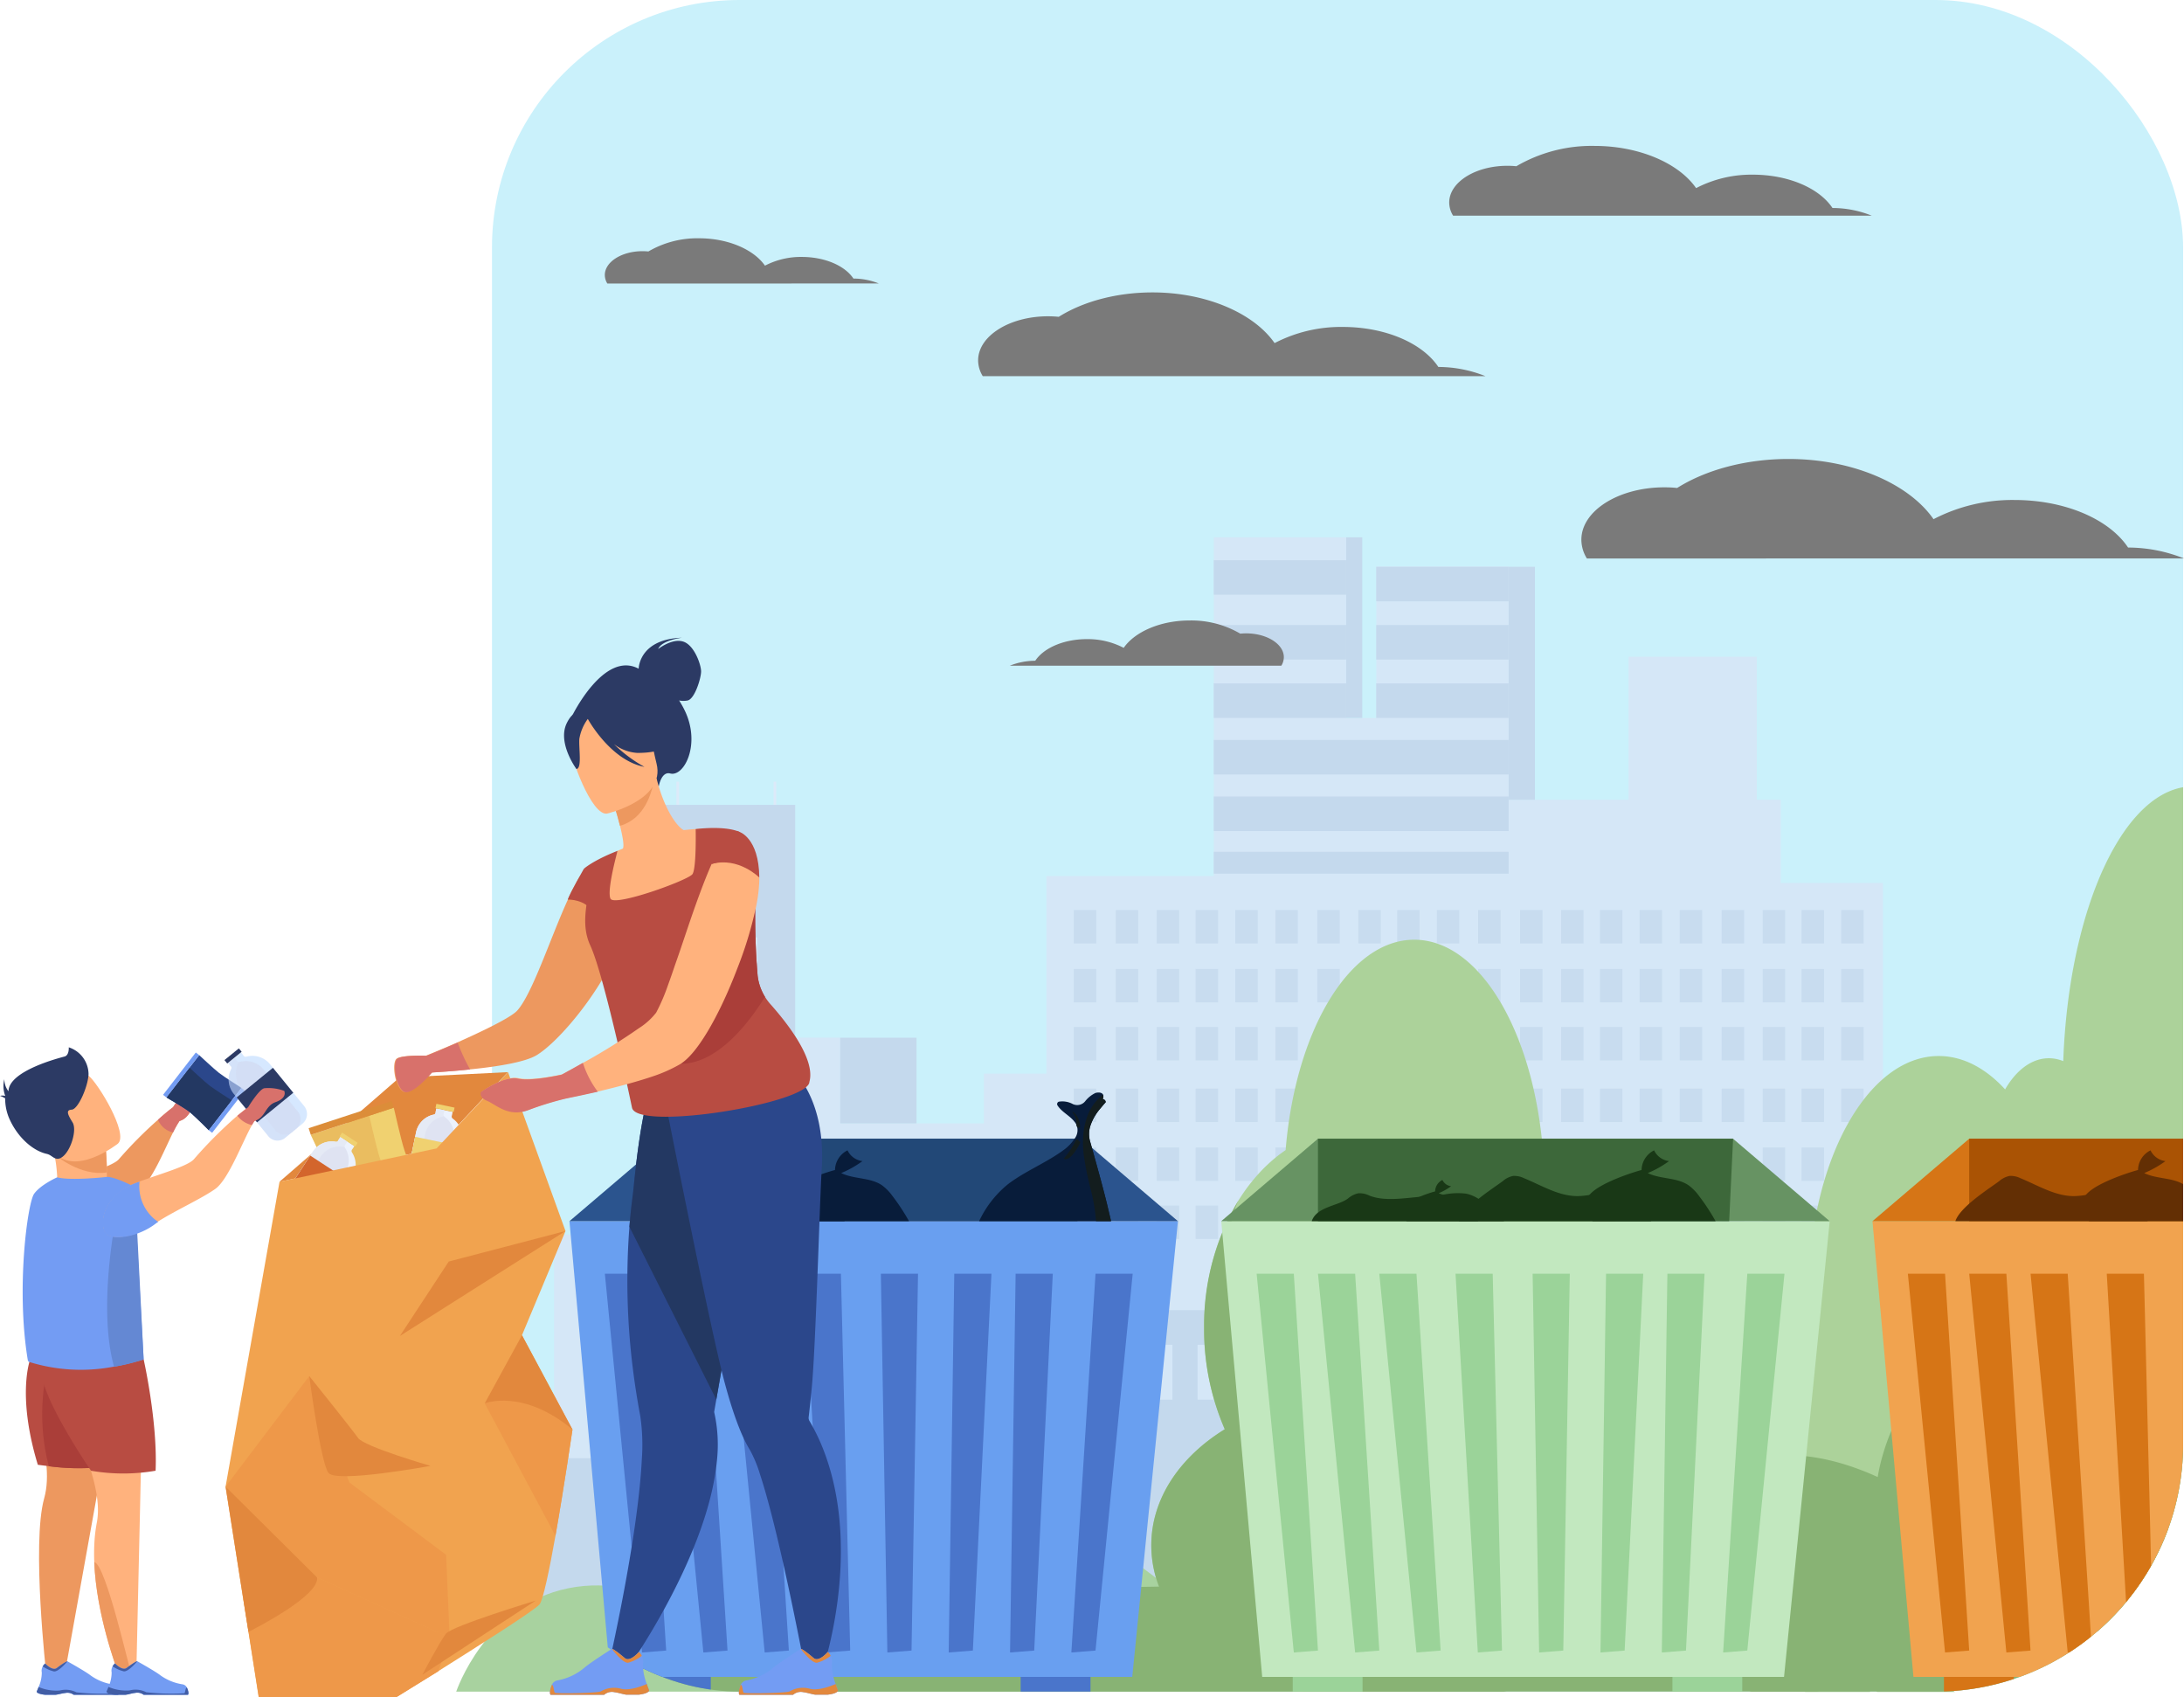 <svg xmlns="http://www.w3.org/2000/svg" xmlns:xlink="http://www.w3.org/1999/xlink" width="442.103" height="343.433" viewBox="0 0 442.103 343.433"><defs><style>.a{fill:none;}.b{fill:#caf1fb;}.c{fill:#dceaf9;}.d{fill:#d5e7f7;}.e{fill:#c4d9ed;}.f{opacity:0.8;}.g{fill:#adc9e0;}.h{fill:#ebf2f9;}.i{fill:#a8d29f;}.j{fill:#7a7a7a;mix-blend-mode:screen;isolation:isolate;}.k{clip-path:url(#a);}.l{fill:#acd29a;}.m{fill:#88b374;}.n{fill:#4a75cb;}.o{fill:#699ff0;}.p{fill:#2b548e;}.q{fill:#224877;}.r{fill:#081c3a;}.s{fill:#131d1e;}.t{fill:#d67516;}.u{fill:#f1a34f;}.v{fill:#aa5304;}.w{fill:#632f04;}.x{fill:#2b1200;}.y{fill:#9bd399;}.z{fill:#c2e8bf;}.aa{fill:#679363;}.ab{fill:#3d683a;}.ac{fill:#193816;}.ad{fill:#ed985f;}.ae{fill:#ffb27d;}.af{fill:#b84c42;}.ag{fill:#aa3e39;}.ah{fill:#2c3a64;}.ai{fill:#739cf3;}.aj{fill:#415da5;}.ak{fill:#6488d3;}.al{fill:#d8716b;}.am{fill:#2b478b;}.an{fill:#233862;}.ao{fill:#aed3ff;opacity:0.5;}.ap{fill:#ced4ea;}.ap,.as{opacity:0.3;}.aq{fill:#e2883d;}.ar{fill:#f0d170;}.as,.at{fill:#dc8d39;}.au{fill:#ecf2fd;}.av{fill:#e5eaf5;}.aw{fill:#d3652c;}.ax{fill:#ee9849;}</style><clipPath id="a"><rect class="a" width="342.335" height="342.335" rx="50.118" transform="translate(929.327 378.371)"/></clipPath></defs><g transform="translate(-829.737 -378.371)"><rect class="b" width="342.335" height="342.335" rx="50.118" transform="translate(929.327 378.371)"/><rect class="c" width="17.713" height="27.262" transform="translate(929.592 665.426)"/><path class="d" d="M1190.215,557.065V540.227h-4.843V511.275h-25.965v28.952h-24.276V493.05h-26.788v30.625h-6.109V487.113h-26.788v68.552h-33.879v39.975H1028.91V605.71H999.833V588.369H983.139V541.248H962.518v86.985H941.9v75.691H1210.9V557.065Z"/><rect class="e" width="26.803" height="6.985" transform="translate(1075.432 491.741)"/><rect class="e" width="26.803" height="6.985" transform="translate(1075.432 504.862)"/><rect class="e" width="26.803" height="6.985" transform="translate(1075.432 516.668)"/><rect class="e" width="26.803" height="6.985" transform="translate(1108.321 516.668)"/><rect class="e" width="26.803" height="6.985" transform="translate(1108.321 504.862)"/><rect class="e" width="26.803" height="6.985" transform="translate(1108.321 493.075)"/><rect class="e" width="59.699" height="6.985" transform="translate(1075.432 528.114)"/><rect class="e" width="59.699" height="6.985" transform="translate(1075.432 539.56)"/><rect class="e" width="20.803" height="10.781" transform="translate(962.527 541.253)"/><rect class="e" width="20.803" height="10.782" transform="translate(962.527 557.286)"/><rect class="e" width="20.803" height="10.782" transform="translate(962.527 573.32)"/><rect class="e" width="20.803" height="10.782" transform="translate(962.527 590.128)"/><rect class="e" width="20.803" height="10.781" transform="translate(962.527 606.414)"/><rect class="e" width="20.803" height="10.782" transform="translate(962.527 622.701)"/><rect class="e" width="20.803" height="10.782" transform="translate(962.527 639.74)"/><rect class="e" width="59.699" height="4.434" transform="translate(1075.432 550.747)"/><rect class="e" width="7.67" height="47.116" transform="translate(983.041 541.253)"/><rect class="e" width="15.429" height="17.341" transform="translate(999.833 588.369)"/><rect class="e" width="5.321" height="47.152" transform="translate(1135.127 493.075)"/><rect class="e" width="3.269" height="36.539" transform="translate(1102.235 487.113)"/><g class="f"><rect class="e" width="4.541" height="6.756" transform="translate(1047.104 562.543)"/><rect class="e" width="4.541" height="6.756" transform="translate(1055.596 562.543)"/><rect class="e" width="4.541" height="6.756" transform="translate(1063.898 562.543)"/><rect class="e" width="4.541" height="6.756" transform="translate(1071.769 562.543)"/><rect class="e" width="4.541" height="6.756" transform="translate(1079.792 562.543)"/><rect class="e" width="4.541" height="6.756" transform="translate(1087.906 562.543)"/><rect class="e" width="4.541" height="6.756" transform="translate(1096.399 562.543)"/><rect class="e" width="4.541" height="6.756" transform="translate(1104.7 562.543)"/><rect class="e" width="4.541" height="6.756" transform="translate(1112.572 562.543)"/><rect class="e" width="4.541" height="6.756" transform="translate(1120.595 562.543)"/><rect class="e" width="4.541" height="6.756" transform="translate(1128.955 562.543)"/><rect class="e" width="4.541" height="6.756" transform="translate(1137.447 562.543)"/><rect class="e" width="4.541" height="6.756" transform="translate(1145.749 562.543)"/><rect class="e" width="4.541" height="6.756" transform="translate(1153.62 562.543)"/><rect class="e" width="4.541" height="6.756" transform="translate(1161.643 562.543)"/><rect class="e" width="4.541" height="6.756" transform="translate(1169.758 562.543)"/><rect class="e" width="4.541" height="6.756" transform="translate(1178.25 562.543)"/><rect class="e" width="4.541" height="6.756" transform="translate(1186.552 562.543)"/><rect class="e" width="4.541" height="6.756" transform="translate(1194.423 562.543)"/><rect class="e" width="4.541" height="6.756" transform="translate(1202.446 562.543)"/><rect class="e" width="4.541" height="6.756" transform="translate(1047.104 574.465)"/><rect class="e" width="4.541" height="6.756" transform="translate(1055.596 574.465)"/><rect class="e" width="4.541" height="6.756" transform="translate(1063.898 574.465)"/><rect class="e" width="4.541" height="6.756" transform="translate(1071.769 574.465)"/><rect class="e" width="4.541" height="6.756" transform="translate(1079.792 574.465)"/><rect class="e" width="4.541" height="6.756" transform="translate(1087.906 574.465)"/><rect class="e" width="4.541" height="6.756" transform="translate(1096.399 574.465)"/><rect class="e" width="4.541" height="6.756" transform="translate(1104.7 574.465)"/><rect class="e" width="4.541" height="6.756" transform="translate(1112.572 574.465)"/><rect class="e" width="4.541" height="6.756" transform="translate(1120.595 574.465)"/><rect class="e" width="4.541" height="6.756" transform="translate(1128.955 574.465)"/><rect class="e" width="4.541" height="6.756" transform="translate(1137.447 574.465)"/><rect class="e" width="4.541" height="6.756" transform="translate(1145.749 574.465)"/><rect class="e" width="4.541" height="6.756" transform="translate(1153.62 574.465)"/><rect class="e" width="4.541" height="6.756" transform="translate(1161.643 574.465)"/><rect class="e" width="4.541" height="6.756" transform="translate(1169.758 574.465)"/><rect class="e" width="4.541" height="6.756" transform="translate(1178.25 574.465)"/><rect class="e" width="4.541" height="6.756" transform="translate(1186.552 574.465)"/><rect class="e" width="4.541" height="6.756" transform="translate(1194.423 574.465)"/><rect class="e" width="4.541" height="6.756" transform="translate(1202.446 574.465)"/><rect class="e" width="4.541" height="6.756" transform="translate(1047.104 586.204)"/><rect class="e" width="4.541" height="6.756" transform="translate(1055.596 586.204)"/><rect class="e" width="4.541" height="6.756" transform="translate(1063.898 586.204)"/><rect class="e" width="4.541" height="6.756" transform="translate(1071.769 586.204)"/><rect class="e" width="4.541" height="6.756" transform="translate(1079.792 586.204)"/><rect class="e" width="4.541" height="6.756" transform="translate(1087.906 586.204)"/><rect class="e" width="4.541" height="6.756" transform="translate(1096.399 586.204)"/><rect class="e" width="4.541" height="6.756" transform="translate(1104.7 586.204)"/><rect class="e" width="4.541" height="6.756" transform="translate(1112.572 586.204)"/><rect class="e" width="4.541" height="6.756" transform="translate(1120.595 586.204)"/><rect class="e" width="4.541" height="6.756" transform="translate(1128.955 586.204)"/><rect class="e" width="4.541" height="6.756" transform="translate(1137.447 586.204)"/><rect class="e" width="4.541" height="6.756" transform="translate(1145.749 586.204)"/><rect class="e" width="4.541" height="6.756" transform="translate(1153.62 586.204)"/><rect class="e" width="4.541" height="6.756" transform="translate(1161.643 586.204)"/><rect class="e" width="4.541" height="6.756" transform="translate(1169.758 586.204)"/><rect class="e" width="4.541" height="6.756" transform="translate(1178.25 586.204)"/><rect class="e" width="4.541" height="6.756" transform="translate(1186.552 586.204)"/><rect class="e" width="4.541" height="6.756" transform="translate(1194.423 586.204)"/><rect class="e" width="4.541" height="6.756" transform="translate(1202.446 586.204)"/><rect class="e" width="4.541" height="6.756" transform="translate(1047.104 598.676)"/><rect class="e" width="4.541" height="6.756" transform="translate(1055.596 598.676)"/><rect class="e" width="4.541" height="6.756" transform="translate(1063.898 598.676)"/><rect class="e" width="4.541" height="6.756" transform="translate(1071.769 598.676)"/><rect class="e" width="4.541" height="6.756" transform="translate(1079.792 598.676)"/><rect class="e" width="4.541" height="6.756" transform="translate(1087.906 598.676)"/><rect class="e" width="4.541" height="6.756" transform="translate(1096.399 598.676)"/><rect class="e" width="4.541" height="6.756" transform="translate(1104.7 598.676)"/><rect class="e" width="4.541" height="6.756" transform="translate(1112.572 598.676)"/><rect class="e" width="4.541" height="6.756" transform="translate(1120.595 598.676)"/><rect class="e" width="4.541" height="6.756" transform="translate(1128.955 598.676)"/><rect class="e" width="4.541" height="6.756" transform="translate(1137.447 598.676)"/><rect class="e" width="4.541" height="6.756" transform="translate(1145.749 598.676)"/><rect class="e" width="4.541" height="6.756" transform="translate(1153.62 598.676)"/><rect class="e" width="4.541" height="6.756" transform="translate(1161.643 598.676)"/><rect class="e" width="4.541" height="6.756" transform="translate(1169.758 598.676)"/><rect class="e" width="4.541" height="6.756" transform="translate(1178.25 598.676)"/><rect class="e" width="4.541" height="6.756" transform="translate(1186.552 598.676)"/><rect class="e" width="4.541" height="6.756" transform="translate(1194.423 598.676)"/><rect class="e" width="4.541" height="6.756" transform="translate(1202.446 598.676)"/><rect class="e" width="4.541" height="6.756" transform="translate(1047.104 610.598)"/><rect class="e" width="4.541" height="6.756" transform="translate(1055.596 610.598)"/><rect class="e" width="4.541" height="6.756" transform="translate(1063.898 610.598)"/><rect class="e" width="4.541" height="6.756" transform="translate(1071.769 610.598)"/><rect class="e" width="4.541" height="6.756" transform="translate(1079.792 610.598)"/><rect class="e" width="4.541" height="6.756" transform="translate(1087.906 610.598)"/><rect class="e" width="4.541" height="6.756" transform="translate(1096.399 610.598)"/><rect class="e" width="4.541" height="6.756" transform="translate(1104.7 610.598)"/><rect class="e" width="4.541" height="6.756" transform="translate(1112.572 610.598)"/><rect class="e" width="4.541" height="6.756" transform="translate(1120.595 610.598)"/><rect class="e" width="4.541" height="6.756" transform="translate(1128.955 610.598)"/><rect class="e" width="4.541" height="6.756" transform="translate(1137.447 610.598)"/><rect class="e" width="4.541" height="6.756" transform="translate(1145.749 610.598)"/><rect class="e" width="4.541" height="6.756" transform="translate(1153.62 610.598)"/><rect class="e" width="4.541" height="6.756" transform="translate(1161.643 610.598)"/><rect class="e" width="4.541" height="6.756" transform="translate(1169.758 610.598)"/><rect class="e" width="4.541" height="6.756" transform="translate(1178.25 610.598)"/><rect class="e" width="4.541" height="6.756" transform="translate(1186.552 610.598)"/><rect class="e" width="4.541" height="6.756" transform="translate(1194.423 610.598)"/><rect class="e" width="4.541" height="6.756" transform="translate(1202.446 610.598)"/><rect class="e" width="4.541" height="6.756" transform="translate(1047.104 622.337)"/><rect class="e" width="4.541" height="6.756" transform="translate(1055.596 622.337)"/><rect class="e" width="4.541" height="6.756" transform="translate(1063.898 622.337)"/><rect class="e" width="4.541" height="6.756" transform="translate(1071.769 622.337)"/><rect class="e" width="4.541" height="6.756" transform="translate(1079.792 622.337)"/><rect class="e" width="4.541" height="6.756" transform="translate(1087.906 622.337)"/><rect class="e" width="4.541" height="6.756" transform="translate(1096.399 622.337)"/><rect class="e" width="4.541" height="6.756" transform="translate(1104.7 622.337)"/><rect class="e" width="4.541" height="6.756" transform="translate(1112.572 622.337)"/><rect class="e" width="4.541" height="6.756" transform="translate(1120.595 622.337)"/><rect class="e" width="4.541" height="6.756" transform="translate(1128.955 622.337)"/><rect class="e" width="4.541" height="6.756" transform="translate(1137.447 622.337)"/><rect class="e" width="4.541" height="6.756" transform="translate(1145.749 622.337)"/><rect class="e" width="4.541" height="6.756" transform="translate(1153.62 622.337)"/><rect class="e" width="4.541" height="6.756" transform="translate(1161.643 622.337)"/><rect class="e" width="4.541" height="6.756" transform="translate(1169.758 622.337)"/><rect class="e" width="4.541" height="6.756" transform="translate(1178.25 622.337)"/><rect class="e" width="4.541" height="6.756" transform="translate(1186.552 622.337)"/><rect class="e" width="4.541" height="6.756" transform="translate(1194.423 622.337)"/><rect class="e" width="4.541" height="6.756" transform="translate(1202.446 622.337)"/></g><rect class="e" width="105.255" height="59.933" transform="translate(1015.262 643.503)"/><rect class="e" width="105.255" height="29.966" transform="translate(935.45 673.47)"/><rect class="e" width="105.255" height="50.594" transform="translate(1128.955 652.842)"/><rect class="d" width="19.61" height="11.1" transform="translate(1022.294 650.522)"/><rect class="d" width="19.61" height="11.1" transform="translate(1047.467 650.522)"/><rect class="d" width="19.61" height="11.1" transform="translate(1072.16 650.522)"/><rect class="d" width="19.61" height="11.1" transform="translate(1096.379 650.522)"/><rect class="g" width="10.103" height="60.449" transform="translate(1119.423 643.503)"/><rect class="g" width="10.103" height="72.14" transform="translate(1244.743 631.813)"/><rect class="g" width="10.845" height="50.108" transform="translate(1234.209 652.842)"/><path class="c" d="M1226.08,655.822c-.28.795-.961,1.26-1.52,1.04a1.42,1.42,0,0,1-.505-1.837,24.2,24.2,0,0,1,2.335-3.347A25.54,25.54,0,0,1,1226.08,655.822Z"/><path class="c" d="M1220.562,636.244c-.28.795-.961,1.26-1.521,1.04a1.421,1.421,0,0,1-.5-1.837,24.209,24.209,0,0,1,2.335-3.347A25.537,25.537,0,0,1,1220.562,636.244Z"/><path class="c" d="M1199.41,665.766c-.281.794-.962,1.26-1.521,1.04a1.423,1.423,0,0,1-.505-1.837,24.222,24.222,0,0,1,2.336-3.347A25.663,25.663,0,0,1,1199.41,665.766Z"/><path class="h" d="M1216.875,698.1s-1.949,4.439,1.847,4.764,6.053-1.3,6.976-3.248c0,0-4.719,2.057-4-.433a60.874,60.874,0,0,1,2.565-6.5s-4,7.583-5.993,7.219C1217.38,699.744,1216.875,698.1,1216.875,698.1Z"/><rect class="c" width="0.547" height="4.692" transform="translate(966.667 536.56)"/><rect class="c" width="0.547" height="4.692" transform="translate(986.324 536.56)"/><rect class="d" width="57.93" height="71.313" transform="translate(1187.125 631.637)"/><rect class="d" width="1.071" height="14.459" transform="translate(1240.099 617.354)"/><rect class="d" width="72.269" height="51.299" transform="translate(1187.125 651.651)"/><rect class="e" width="72.269" height="16.673" transform="translate(1187.125 644.949)"/><rect class="e" width="3.712" height="5.522" transform="translate(1192.046 666.563)"/><rect class="e" width="3.712" height="5.522" transform="translate(1198.987 666.563)"/><rect class="e" width="3.712" height="5.522" transform="translate(1205.772 666.563)"/><rect class="e" width="3.712" height="5.522" transform="translate(1212.205 666.563)"/><rect class="e" width="3.712" height="5.522" transform="translate(1218.762 666.563)"/><rect class="e" width="3.712" height="5.522" transform="translate(1225.395 666.563)"/><rect class="e" width="3.712" height="5.522" transform="translate(1232.336 666.563)"/><rect class="e" width="3.712" height="5.522" transform="translate(1239.121 666.563)"/><rect class="e" width="3.712" height="5.522" transform="translate(1245.555 666.563)"/><rect class="e" width="3.712" height="5.522" transform="translate(1252.112 666.563)"/><rect class="e" width="3.712" height="5.522" transform="translate(1192.046 676.307)"/><rect class="e" width="3.712" height="5.522" transform="translate(1198.987 676.307)"/><rect class="e" width="3.712" height="5.522" transform="translate(1205.772 676.307)"/><rect class="e" width="3.712" height="5.522" transform="translate(1212.205 676.307)"/><rect class="e" width="3.712" height="5.522" transform="translate(1218.762 676.307)"/><rect class="e" width="3.712" height="5.522" transform="translate(1225.395 676.307)"/><rect class="e" width="3.712" height="5.522" transform="translate(1232.336 676.307)"/><rect class="e" width="3.712" height="5.522" transform="translate(1239.121 676.307)"/><rect class="e" width="3.712" height="5.522" transform="translate(1245.555 676.307)"/><rect class="e" width="3.712" height="5.522" transform="translate(1252.112 676.307)"/><rect class="e" width="3.712" height="5.522" transform="translate(1192.046 685.902)"/><rect class="e" width="3.712" height="5.522" transform="translate(1198.987 685.902)"/><rect class="e" width="3.712" height="5.522" transform="translate(1205.772 685.902)"/><rect class="e" width="3.712" height="5.522" transform="translate(1212.205 685.902)"/><rect class="e" width="3.712" height="5.522" transform="translate(1218.762 685.902)"/><rect class="e" width="3.712" height="5.522" transform="translate(1225.395 685.902)"/><rect class="e" width="3.712" height="5.522" transform="translate(1232.336 685.902)"/><rect class="e" width="3.712" height="5.522" transform="translate(1239.121 685.902)"/><rect class="e" width="3.712" height="5.522" transform="translate(1245.555 685.902)"/><rect class="e" width="3.712" height="5.522" transform="translate(1252.112 685.902)"/><rect class="g" width="3.119" height="5.696" transform="translate(1192.638 649.633)"/><rect class="g" width="3.119" height="5.696" transform="translate(1223.603 649.633)"/><rect class="g" width="3.119" height="5.696" transform="translate(1248.235 649.633)"/><path class="i" d="M1225.467,720.777h-15.742c-.844-.715.583-2.34,2.075-2.45a9.187,9.187,0,0,1,2.4.285c.216-2.878,1.453-15.813,6.116-15.293,5.242.582,0,5.7-1.482,8.724a72.032,72.032,0,0,0-2.785,6.977c.425.093.866.183,1.316.266.695-2.134,3.281-9.31,6.568-8.892,3.861.489,2.309,3.367-.427,5.075-2.007,1.256-4.473,3.041-5.644,3.9a16.686,16.686,0,0,0,3.079.247C1223.641,719.555,1224.957,720.35,1225.467,720.777Z"/><path class="i" d="M1201.031,720.114c-.74-1.161-2.965-4.175-5.928-3.776-3.229.434,3.566,2.563,5.646,3.785a3.434,3.434,0,0,1-1.151-.134c-1.391-.5-3.772.455-4.534.788h13.241a2.1,2.1,0,0,0-.947-1.211,2.38,2.38,0,0,0-1.219-.108c.787-.928,1.334-3.893-.857-3.13-1.6.557-1.6,2.369-1.44,3.441-.341.053-.686.107-1.027.156-.66-3.36-2.991-13.206-7.717-13.469-4.791-.266,4.063,10.212,7.011,13.563C1201.731,720.064,1201.367,720.1,1201.031,720.114Z"/><path class="i" d="M922.088,720.707s5.88-17.549,22.724-20.926,29.312,9.811,44.32,4.671,38.661-32.349,66.815-12.464,26.308,25.547,44.064,20.9,21.818,7.817,21.818,7.817Z"/><path class="i" d="M939.38,704.2s-12.285-12.882-18.56-9.428S939.38,704.2,939.38,704.2Z"/><path class="i" d="M936.247,707.455s-11.325-3.691-14.159-1.846S936.247,707.455,936.247,707.455Z"/><path class="i" d="M972.274,706.274s7.782-17.46,10.482-14.283S972.274,706.274,972.274,706.274Z"/><path class="i" d="M970.368,705.092s3.177-12.784-1.588-11.989S970.368,705.092,970.368,705.092Z"/><path class="j" d="M1271.84,491.386a30.508,30.508,0,0,0-11.319-2.207c-3.846-5.772-12.811-9.624-23-9.624a34.61,34.61,0,0,0-16.383,3.883c-4.975-7.172-16.4-12.184-29.35-12.184-8.5,0-16.572,2.117-22.552,5.867a25.872,25.872,0,0,0-2.586-.129c-9.265,0-16.8,4.754-16.8,10.6a7.239,7.239,0,0,0,1.118,3.8Z"/><path class="j" d="M1208.62,422.011a21.388,21.388,0,0,0-7.936-1.546c-2.695-4.047-8.98-6.747-16.123-6.747a24.26,24.26,0,0,0-11.485,2.722c-3.488-5.028-11.5-8.542-20.576-8.542a30.252,30.252,0,0,0-15.809,4.113c-.6-.06-1.206-.09-1.813-.09-6.5,0-11.779,3.333-11.779,7.43a5.071,5.071,0,0,0,.784,2.66Z"/><path class="j" d="M1130.43,454.493a25.684,25.684,0,0,0-9.529-1.858c-3.237-4.859-10.784-8.1-19.361-8.1a29.148,29.148,0,0,0-13.791,3.269c-4.188-6.037-13.807-10.257-24.707-10.257-7.159,0-13.95,1.783-18.984,4.939-.72-.072-1.448-.108-2.177-.108-7.8,0-14.144,4-14.144,8.921a6.09,6.09,0,0,0,.942,3.2Z"/><path class="j" d="M1007.642,435.743a13.878,13.878,0,0,0-5.147-1c-1.749-2.624-5.825-4.376-10.458-4.376a15.735,15.735,0,0,0-7.45,1.766c-2.262-3.262-7.458-5.541-13.345-5.541a19.619,19.619,0,0,0-10.255,2.668c-.389-.039-.782-.058-1.176-.058-4.213,0-7.64,2.162-7.64,4.819a3.289,3.289,0,0,0,.509,1.726Z"/><path class="j" d="M1034.151,513.089a13.88,13.88,0,0,1,5.148-1c1.748-2.625,5.824-4.377,10.457-4.377a15.744,15.744,0,0,1,7.45,1.766c2.262-3.261,7.458-5.54,13.346-5.54a19.618,19.618,0,0,1,10.254,2.668c.389-.039.782-.059,1.176-.059,4.213,0,7.64,2.162,7.64,4.819a3.286,3.286,0,0,1-.509,1.726Z"/><g class="k"><path class="l" d="M1156.774,637.688a23.528,23.528,0,0,0,.788-6.086c0-9.563-5.538-17.316-12.37-17.316a9.055,9.055,0,0,0-2.907.486c-1.111-25.884-12.445-46.229-26.264-46.229-13.162,0-24.07,18.456-26.038,42.575-9.792,6.649-16.5,20.263-16.5,35.978a50.875,50.875,0,0,0,4.185,20.517c-9.087,5.6-14.874,14.042-14.874,23.488,0,16.857,18.428,30.523,41.161,30.523,17.016,0,31.619-7.658,37.888-18.579a23.378,23.378,0,0,0,5.386.63c15.471,0,28.012-15.226,28.012-34.008C1175.237,654.956,1167.543,642.428,1156.774,637.688Z"/><path class="m" d="M1156.774,637.688s-27.253-10.61-48.027,8.086-35.224-10.791-28.291-24.491a49.046,49.046,0,0,0-6.977,25.813,50.875,50.875,0,0,0,4.185,20.517c-9.087,5.6-14.874,14.042-14.874,23.488,0,16.857,18.428,30.523,41.161,30.523,12.762,0,25.674,1.585,33.977-2.23a36.913,36.913,0,0,1,21.945-2.951c4.272.768,7.948,1.384,8.681,1.384,15.47,0,6.683-29.378,6.683-48.16C1175.237,654.956,1167.543,642.428,1156.774,637.688Z"/><path class="l" d="M1232.909,620.674a33.711,33.711,0,0,1-.787-7.32c0-11.5,5.538-20.825,12.369-20.825a7.7,7.7,0,0,1,2.907.584c1.112-31.131,12.445-55.6,26.265-55.6,13.162,0,24.069,22.2,26.037,51.2,9.792,8,16.5,24.37,16.5,43.271a71.98,71.98,0,0,1-4.185,24.676c9.087,6.734,14.875,16.888,14.875,28.249,0,20.274-18.429,36.71-41.161,36.71-17.016,0-31.62-9.21-37.889-22.345a19.617,19.617,0,0,1-5.386.758c-15.47,0-28.012-18.312-28.012-40.9C1214.446,641.443,1222.14,626.375,1232.909,620.674Z"/><path class="m" d="M1312.019,656.665a71.98,71.98,0,0,0,4.185-24.676q0-3.4-.284-6.681c-38.024,2.613-36.511,40.74-36.511,40.74s-31.452-13.246-41.935,5.41,10.37,27.821,10.37,27.821c6.269,13.135,20.873,22.345,37.889,22.345,22.732,0,41.161-16.436,41.161-36.71C1326.894,673.553,1321.106,663.4,1312.019,656.665Z"/><path class="l" d="M1248.222,632.894c-1.968-23.121-12.875-40.814-26.038-40.814-13.819,0-25.153,19.5-26.264,44.317a9.44,9.44,0,0,0-2.907-.465c-6.832,0-12.37,7.432-12.37,16.6a21.677,21.677,0,0,0,.788,5.835c-10.769,4.544-18.463,16.554-18.463,30.656,0,18.006,12.541,32.6,28.012,32.6,12.409,0,22.931-9.391,26.611-22.4a25.622,25.622,0,0,0,17.05,6.8c16.616,0,30.085-17.3,30.085-38.645C1264.726,652.319,1258.014,639.269,1248.222,632.894Z"/><path class="m" d="M1242.112,650.492c-28.1-3.785-32.268,26.792-32.268,26.792-33.281-15.143-46.84,13.4-46.84,13.4h0c.742,17.234,12.984,30.942,27.976,30.942a26.008,26.008,0,0,0,19.406-9.093,21.463,21.463,0,0,1,19.915-6.9,23.753,23.753,0,0,0,4.34.4c9.984,0,18.83-6.249,24.3-15.865C1259.131,689.559,1269.966,654.246,1242.112,650.492Z"/><path class="m" d="M1243.061,693.4c-24.5,8.324-68.887,27.424-120.686,12.9s-114.056-3.809-191.1,11.887-173.5-12.556-233.736-12.622-97.318,17.536-97.318,17.536l757.765-1.081C1325.1,684.885,1280.74,680.6,1243.061,693.4Z"/><rect class="n" width="14.138" height="10.149" transform="translate(959.484 710.558)"/><rect class="n" width="14.138" height="10.149" transform="translate(1036.345 710.558)"/><path class="o" d="M945.013,625.505h123.172l-9.247,92.219H953.306Z"/><path class="p" d="M1068.188,625.505H945.009l19.582-16.685h84.033l.345.3,1.8,1.533Z"/><path class="q" d="M1048.625,608.82l-.79,16.685H964.591V608.82Z"/><path class="n" d="M959.7,712.785l-7.525-76.656H959.7l4.891,76.27Z"/><path class="n" d="M972.117,712.785l-7.523-76.656h7.523l4.891,76.27Z"/><path class="n" d="M984.533,712.785l-7.525-76.656h7.525l4.891,76.27Z"/><path class="n" d="M996.95,712.785l-4.512-76.656h7.525l1.878,76.27Z"/><path class="n" d="M1009.364,712.785l-1.317-76.656h7.525l-1.317,76.27Z"/><path class="n" d="M1021.781,712.785l1.128-76.656h7.525l-3.763,76.27Z"/><path class="n" d="M1034.2,712.785l1.129-76.656h7.523l-3.76,76.27Z"/><path class="n" d="M1046.612,712.785l4.891-76.656h7.525L1051.5,712.4Z"/><path class="r" d="M1054.645,625.505h-26.707a21.228,21.228,0,0,1,5.872-7.51c3.533-2.677,7.733-4.3,11.3-6.939a8.788,8.788,0,0,0,2.144-2.236,2.816,2.816,0,0,0,.377-2.85c-.85-1.632-2.833-2.353-3.816-3.878a.516.516,0,0,1,.255-.771,4.459,4.459,0,0,1,2.747.432,2.055,2.055,0,0,0,2.6-.533,5.817,5.817,0,0,1,2.073-1.662c.645-.19,1.328-.094,1.538.341a1.01,1.01,0,0,1-.082.876c.35.07.652.342.6.674-.126.144-.257.289-.388.437-.083.1-.169.2-.252.3s-.193.227-.287.34c-.066.08-.131.159-.193.238a10.413,10.413,0,0,0-2.032,3.643c-.026.1-.049.193-.071.289s-.045.212-.06.321a5.5,5.5,0,0,0-.066.681.182.182,0,0,1,0,.034,5.446,5.446,0,0,0,.225,1.7c.042.143.169.58.346,1.216.692,2.452,2.193,7.866,2.932,10.869.06.233.116.466.172.7C1054.129,623.325,1054.4,624.419,1054.645,625.505Z"/><path class="s" d="M1048.363,606.514c-.481.167-.618,0-.728-.43a6.5,6.5,0,0,1-.049-.885,3.557,3.557,0,0,0-.711-1.664c-.051-.073.022-.141.084-.154a3.27,3.27,0,0,1,1.06,1.364,3.724,3.724,0,0,1,.353,1.638C1048.37,606.428,1048.368,606.471,1048.363,606.514Z"/><path class="s" d="M1048.31,609.429a.105.105,0,0,0-.038-.045.11.11,0,0,0-.146-.054c-.032-.13-.21-.415-.332-.413-.293.006-.6.876-.72,1.088a19.661,19.661,0,0,1-2.006,2.852c1.148.591,2.527-1.7,3.086-2.747.053-.1.1-.187.135-.259.049-.1.1-.187.141-.281A.1.1,0,0,0,1048.31,609.429Z"/><path class="s" d="M1054.645,625.505h-3.039c-.081-1.122-.225-2.255-.42-3.388-.051-.313-.113-.621-.169-.936-.015-.07-.024-.128-.032-.177s-.024-.1-.039-.163q-.17-.774-.357-1.549a62.4,62.4,0,0,1-1.474-7.244,21.046,21.046,0,0,1-.145-2.932,15.219,15.219,0,0,1,.914-4.975,9.664,9.664,0,0,1,3.144-4.242,1.01,1.01,0,0,1-.082.876c.35.07.652.342.6.674-.126.144-.257.289-.388.437-.083.1-.169.2-.252.3s-.193.227-.287.34c-.066.08-.131.159-.193.238a10.105,10.105,0,0,0-2.032,3.643c-.026.1-.049.193-.071.289s-.045.212-.06.321a5.5,5.5,0,0,0-.066.681.182.182,0,0,1,0,.034,5.446,5.446,0,0,0,.225,1.7c.042.143.169.58.346,1.216.692,2.452,2.193,7.866,2.932,10.869.06.233.116.466.172.7C1054.129,623.325,1054.4,624.419,1054.645,625.505Z"/><path class="r" d="M1013.746,625.505H988.868a5.373,5.373,0,0,1-1.122-4.435,2.3,2.3,0,0,1,.464-.872c2.17-2.7,10.556-5.1,10.554-5.037a4.543,4.543,0,0,1,2.535-3.991,3.868,3.868,0,0,0,3.026,2.175,20.617,20.617,0,0,1-4.306,2.423c2.6,1.274,5.889.841,8.277,2.484a9.823,9.823,0,0,1,2.141,2.208A42.2,42.2,0,0,1,1013.746,625.505Z"/><path class="r" d="M1000.745,625.505H961.792c.966-2.927,6.845-6.585,8.862-8.1a4.658,4.658,0,0,1,2.1-1.058,4.428,4.428,0,0,1,2.2.452c3.606,1.473,7.11,3.7,11,3.63a17.02,17.02,0,0,0,2.255-.234,13.969,13.969,0,0,1,4.774-.272C996.16,620.535,998.23,623.4,1000.745,625.505Z"/><rect class="t" width="14.138" height="10.149" transform="translate(1223.249 710.558)"/><rect class="t" width="14.138" height="10.149" transform="translate(1300.111 710.558)"/><path class="u" d="M1208.779,625.505h123.172l-9.247,92.219H1217.071Z"/><path class="t" d="M1331.953,625.505H1208.775l19.582-16.685h84.033l.345.3,1.8,1.533Z"/><path class="v" d="M1312.39,608.82l-.79,16.685h-83.243V608.82Z"/><path class="t" d="M1223.468,712.785l-7.526-76.656h7.526l4.891,76.27Z"/><path class="t" d="M1235.882,712.785l-7.523-76.656h7.523l4.891,76.27Z"/><path class="t" d="M1248.3,712.785l-7.525-76.656h7.525l4.891,76.27Z"/><path class="t" d="M1260.715,712.785l-4.512-76.656h7.526l1.878,76.27Z"/><path class="t" d="M1273.13,712.785l-1.317-76.656h7.525l-1.317,76.27Z"/><path class="t" d="M1285.546,712.785l1.129-76.656h7.525l-3.763,76.27Z"/><path class="t" d="M1297.963,712.785l1.128-76.656h7.523l-3.76,76.27Z"/><path class="t" d="M1310.377,712.785l4.891-76.656h7.525l-7.525,76.27Z"/><path class="w" d="M1318.41,625.505H1291.7a21.229,21.229,0,0,1,5.872-7.51c3.534-2.677,7.733-4.3,11.3-6.939a8.8,8.8,0,0,0,2.143-2.236,2.816,2.816,0,0,0,.377-2.85c-.85-1.632-2.833-2.353-3.816-3.878a.516.516,0,0,1,.255-.771,4.463,4.463,0,0,1,2.748.432,2.054,2.054,0,0,0,2.6-.533,5.817,5.817,0,0,1,2.073-1.662c.645-.19,1.328-.094,1.538.341a1.012,1.012,0,0,1-.081.876c.349.07.651.342.6.674-.126.144-.257.289-.387.437-.084.1-.169.2-.253.3s-.193.227-.287.34c-.066.08-.13.159-.193.238a10.43,10.43,0,0,0-2.032,3.643c-.026.1-.049.193-.071.289s-.045.212-.06.321a5.692,5.692,0,0,0-.066.681.182.182,0,0,1,0,.034,5.446,5.446,0,0,0,.225,1.7c.043.143.169.58.347,1.216.691,2.452,2.193,7.866,2.931,10.869.06.233.116.466.172.7C1317.894,623.325,1318.161,624.419,1318.41,625.505Z"/><path class="x" d="M1312.129,606.514c-.482.167-.619,0-.728-.43a6.37,6.37,0,0,1-.05-.885,3.546,3.546,0,0,0-.711-1.664c-.051-.073.022-.141.084-.154a3.27,3.27,0,0,1,1.06,1.364,3.724,3.724,0,0,1,.353,1.638C1312.135,606.428,1312.133,606.471,1312.129,606.514Z"/><path class="x" d="M1312.075,609.429a.1.1,0,0,0-.038-.045.11.11,0,0,0-.146-.054c-.032-.13-.21-.415-.332-.413-.293.006-.6.876-.719,1.088a19.661,19.661,0,0,1-2.007,2.852c1.148.591,2.527-1.7,3.086-2.747.054-.1.1-.187.135-.259.049-.1.1-.187.141-.281A.1.1,0,0,0,1312.075,609.429Z"/><path class="x" d="M1318.41,625.505h-3.039c-.081-1.122-.225-2.255-.42-3.388-.051-.313-.113-.621-.169-.936-.015-.07-.023-.128-.032-.177s-.024-.1-.039-.163q-.17-.774-.357-1.549a62.6,62.6,0,0,1-1.474-7.244,21.046,21.046,0,0,1-.145-2.932,15.27,15.27,0,0,1,.914-4.975,9.664,9.664,0,0,1,3.144-4.242,1.012,1.012,0,0,1-.081.876c.349.07.651.342.6.674-.126.144-.257.289-.387.437-.084.1-.169.2-.253.3s-.193.227-.287.34c-.066.08-.13.159-.193.238a10.12,10.12,0,0,0-2.032,3.643c-.026.1-.049.193-.071.289s-.045.212-.06.321a5.692,5.692,0,0,0-.066.681.182.182,0,0,1,0,.034,5.446,5.446,0,0,0,.225,1.7c.043.143.169.58.347,1.216.691,2.452,2.193,7.866,2.931,10.869.06.233.116.466.172.7C1317.894,623.325,1318.161,624.419,1318.41,625.505Z"/><path class="w" d="M1277.511,625.505h-24.878a5.377,5.377,0,0,1-1.122-4.435,2.291,2.291,0,0,1,.465-.872c2.169-2.7,10.555-5.1,10.553-5.037a4.542,4.542,0,0,1,2.535-3.991,3.87,3.87,0,0,0,3.026,2.175,20.619,20.619,0,0,1-4.306,2.423c2.6,1.274,5.889.841,8.277,2.484a9.822,9.822,0,0,1,2.141,2.208A42.2,42.2,0,0,1,1277.511,625.505Z"/><path class="w" d="M1264.51,625.505h-38.952c.965-2.927,6.844-6.585,8.861-8.1a4.66,4.66,0,0,1,2.1-1.058,4.426,4.426,0,0,1,2.2.452c3.607,1.473,7.11,3.7,11,3.63a17.051,17.051,0,0,0,2.255-.234,13.962,13.962,0,0,1,4.773-.272C1259.925,620.535,1262,623.4,1264.51,625.505Z"/><rect class="y" width="14.138" height="10.149" transform="translate(1091.422 710.558)"/><rect class="y" width="14.138" height="10.149" transform="translate(1168.283 710.558)"/><path class="z" d="M1076.951,625.505h123.172l-9.247,92.219H1085.243Z"/><path class="aa" d="M1200.125,625.505H1076.947l19.582-16.685h84.033l.345.3,1.8,1.533Z"/><path class="ab" d="M1180.563,608.82l-.79,16.685h-83.243V608.82Z"/><path class="y" d="M1091.64,712.785l-7.526-76.656h7.526l4.891,76.27Z"/><path class="y" d="M1104.054,712.785l-7.523-76.656h7.523l4.891,76.27Z"/><path class="y" d="M1116.471,712.785l-7.525-76.656h7.525l4.891,76.27Z"/><path class="y" d="M1128.888,712.785l-4.512-76.656h7.526l1.878,76.27Z"/><path class="y" d="M1141.3,712.785l-1.317-76.656h7.525l-1.317,76.27Z"/><path class="y" d="M1153.719,712.785l1.129-76.656h7.525l-3.763,76.27Z"/><path class="y" d="M1166.135,712.785l1.128-76.656h7.523l-3.76,76.27Z"/><path class="y" d="M1178.55,712.785l4.891-76.656h7.525l-7.525,76.27Z"/><path class="ac" d="M1177.02,625.505h-24.878a5.38,5.38,0,0,1-1.122-4.435,2.3,2.3,0,0,1,.465-.872c2.169-2.7,10.555-5.1,10.553-5.037a4.546,4.546,0,0,1,2.536-3.991,3.867,3.867,0,0,0,3.026,2.175,20.624,20.624,0,0,1-4.307,2.423c2.6,1.274,5.889.841,8.277,2.484a9.848,9.848,0,0,1,2.142,2.208A42.33,42.33,0,0,1,1177.02,625.505Z"/><path class="ac" d="M1128.964,625.505h-14.478a3.129,3.129,0,0,1-.653-2.581,1.333,1.333,0,0,1,.271-.507c1.262-1.572,6.142-2.97,6.141-2.931a2.643,2.643,0,0,1,1.476-2.323,2.253,2.253,0,0,0,1.761,1.266,12.007,12.007,0,0,1-2.507,1.409c1.516.742,3.428.49,4.817,1.446a5.693,5.693,0,0,1,1.246,1.285A24.565,24.565,0,0,1,1128.964,625.505Z"/><path class="ac" d="M1164.019,625.505h-38.952c.966-2.927,6.844-6.585,8.862-8.1a4.655,4.655,0,0,1,2.1-1.058,4.432,4.432,0,0,1,2.2.452c3.606,1.473,7.11,3.7,11,3.63a17.054,17.054,0,0,0,2.255-.234,13.964,13.964,0,0,1,4.773-.272C1159.434,620.535,1161.505,623.4,1164.019,625.505Z"/><path class="ac" d="M1134.22,625.505h-38.952c.966-2.927,5.321-3.076,7.338-4.588a4.664,4.664,0,0,1,2.1-1.058,4.421,4.421,0,0,1,2.2.452c3.606,1.473,8.633.192,12.526.121a17.054,17.054,0,0,0,2.255-.234,13.963,13.963,0,0,1,4.773-.272C1129.635,620.535,1131.706,623.4,1134.22,625.505Z"/></g><path class="ad" d="M835.767,627.569c.762,1.864,5.817,1.356,9.714-1.3,3.868-2.626,9.43-5.054,12.593-7.257,2.372-1.609,4.828-7.708,6.692-11.463a21.3,21.3,0,0,1,1.3-2.316c2.287-.678,2.146-3.049,4.264-3.812,2.513-.875,1.75-2.287,1.75-2.287a9.028,9.028,0,0,0-4.009-.537c-.791.114-2.372,2.4-3.3,3.841-.875.649-1.92,1.525-3.049,2.541a84.468,84.468,0,0,0-7.878,7.934c-1.61,2.006-12.029,4.208-14.853,6.524C833.96,623.56,835.767,627.569,835.767,627.569Z"/><path class="ad" d="M853.808,656.251,842.883,716.9l-3.784.249s-2.974-26.412-.426-35.529-4.4-20.648-2.446-28.557S853.808,656.251,853.808,656.251Z"/><path class="ae" d="M841.239,622.746l9.54-1.552a21.763,21.763,0,0,0,.59-5.562c.007-2.338-.179-4.3-.179-4.3l-7.7-.742-3.42-.331C841.951,613.846,841.239,622.746,841.239,622.746Z"/><path class="ad" d="M840.956,612.145s5.1,4.346,10.413,3.487c.007-2.338-.179-4.3-.179-4.3l-7.7-.742Z"/><path class="ae" d="M846.534,671.19c1.931,5.372,3.667,10.844,2.8,15.331a30.519,30.519,0,0,0-.492,4.1c-.071,1.283-.075,2.588-.022,3.9.425,10.573,4.451,21.351,5.074,22.959l.081.207,3.349-.356,1.441-63.638s-15.293-6.178-16.146,1.923C842.175,659.8,844.466,665.438,846.534,671.19Z"/><path class="af" d="M837.393,674.8s.976.141,2.428.3a45.1,45.1,0,0,0,9.829.235c1.295-.2,2.02-2.334,2.361-5.2.756-6.359-.374-16.312-1.4-16.753-1.492-.64-14.7-.1-14.7-.1S833.023,660.407,837.393,674.8Z"/><path class="ag" d="M839.608,675.095a45.113,45.113,0,0,0,9.83.235c1.294-.2,2.018-2.334,2.359-5.2l-7.241-11.85-5.436-2.132A42.544,42.544,0,0,0,839.608,675.095Z"/><path class="af" d="M858.817,653.479s2.843,12.578,2.417,22.526a38.471,38.471,0,0,1-13.075,0s-10.943-15.917-10.019-21.033S856.046,651.845,858.817,653.479Z"/><path class="ae" d="M853.62,609.8s-8.893,7.05-13.2,1.445-8.353-8.472-2.857-13.211,8.256-3.457,10.148-1.935S855.823,607.826,853.62,609.8Z"/><path class="ah" d="M829.737,600.146a1.946,1.946,0,0,1,1.06.011v-.011a5.538,5.538,0,0,1-.179-3.386,3.962,3.962,0,0,0,.837,2.457c.06-4.183,10.405-6.772,11.363-7.038s.837-1.859.837-1.859a5.768,5.768,0,0,1,4.006,5.378c-.06,2.457-2.093,7.171-3.408,7.237s-.718,1.129.179,2.589-.268,5.428-1.883,6.822c-1.3,1.123-1.983.184-2.746-.23a2.332,2.332,0,0,0-.6-.23c-3.017-.673-6.156-3.654-7.717-7.457a10.233,10.233,0,0,1-.705-3.784A5.29,5.29,0,0,0,829.737,600.146Z"/><path class="ad" d="M848.817,694.516c.425,10.573,4.451,21.351,5.074,22.959l2.5-.149c-.32-.427-5.223-22.491-7.568-22.81Z"/><path class="ai" d="M838.879,721.35h2.113c.707-.1,1.23-.28,1.955-.363a2.13,2.13,0,0,1,1.71.363c.013.012,9,0,9,0,.226-.285,0-.928-.209-1.414a1.227,1.227,0,0,0-.84-.678,10.346,10.346,0,0,1-4.544-1.836c-.967-.772-4.667-2.839-4.667-2.839l-.02,0c-.081,0-.467.106-2.151,1.363-.87.648-2.353-.916-2.353-.916a1.932,1.932,0,0,0-.486.583,1.767,1.767,0,0,0-.192,1.218,7.115,7.115,0,0,1-.643,2.942c-.209.544-.386.93-.386.93S837.062,721.149,838.879,721.35Z"/><path class="aj" d="M838.384,715.61a7.059,7.059,0,0,0,2.275,1.014c.953.111,2.735-2.04,2.735-2.04l-.02,0c-.081,0-.467.106-2.151,1.363-.87.648-2.353-.916-2.353-.916A1.932,1.932,0,0,0,838.384,715.61Z"/><path class="aj" d="M838.879,721.35h2.113c.707-.1,1.23-.28,1.955-.363a2.13,2.13,0,0,1,1.71.363c.013.012,9,0,9,0,.226-.285,0-.928-.209-1.414-.272-.214-.349.931-.5,1.114a45.294,45.294,0,0,1-7.734-.2,4.814,4.814,0,0,0-3.387-.366,9.071,9.071,0,0,1-4.276-.715c-.209.544-.386.93-.386.93S837.062,721.149,838.879,721.35Z"/><path class="ai" d="M853.02,721.332h2.112c.708-.1,1.23-.28,1.956-.363a2.13,2.13,0,0,1,1.71.363l.019.019h8.972c.226-.285.009-.946-.2-1.431a1.228,1.228,0,0,0-.84-.679,10.354,10.354,0,0,1-4.545-1.836c-.966-.772-4.666-2.839-4.666-2.839l-.02-.005c-.081,0-.468.107-2.151,1.364-.87.648-2.353-.916-2.353-.916a1.931,1.931,0,0,0-.486.583,1.773,1.773,0,0,0-.193,1.218,7.1,7.1,0,0,1-.642,2.942c-.21.544-.386.931-.386.931S851.2,721.131,853.02,721.332Z"/><path class="aj" d="M852.525,715.592a7.058,7.058,0,0,0,2.275,1.014c.953.111,2.735-2.04,2.735-2.04l-.02-.005c-.081,0-.468.107-2.151,1.364-.87.648-2.353-.916-2.353-.916A1.931,1.931,0,0,0,852.525,715.592Z"/><path class="aj" d="M852.995,721.355h2.193c.708-.1,1.174-.3,1.9-.386a2.13,2.13,0,0,1,1.71.363l.019.019h8.972c.226-.285.009-.946-.2-1.431-.272-.215-.349.93-.5,1.112a45.177,45.177,0,0,1-7.734-.2,4.817,4.817,0,0,0-3.387-.366,9.074,9.074,0,0,1-4.276-.715c-.21.544-.386.931-.386.931S851.178,721.154,852.995,721.355Z"/><path class="ai" d="M835.368,653.635a.463.463,0,0,0,.3.364,35.318,35.318,0,0,0,17.086.949,45.875,45.875,0,0,0,6.058-1.469l-1.343-24.152-.953-10.992s-3.283-1.7-5.022-1.8c0,0-7.357.839-10.181.093,0,0-3.339,1.469-4.671,3.334S832.956,639.192,835.368,653.635Z"/><path class="ak" d="M852.828,654.959a38.478,38.478,0,0,0,5.989-1.48L857.406,625.7l-4.251-.556S849.5,643.166,852.828,654.959Z"/><path class="ae" d="M850.93,627.569c.791,1.864,5.845,1.356,9.713-1.3.339-.225.678-.451,1.045-.677,3.784-2.372,8.7-4.574,11.577-6.58,2.711-1.863,5.563-9.628,7.483-12.96a6.9,6.9,0,0,1,.509-.819c2.258-.706,2.117-3.049,4.235-3.812,2.513-.875,1.779-2.287,1.779-2.287a9.141,9.141,0,0,0-4.01-.537c-.818.114-2.4,2.4-3.3,3.841-.621.48-1.383,1.073-2.174,1.723a87.3,87.3,0,0,0-8.753,8.752c-1.158,1.441-6.861,2.994-11.04,4.575a15.9,15.9,0,0,0-3.841,1.949C849.123,623.56,850.93,627.569,850.93,627.569Z"/><path class="ai" d="M850.859,627.624c.79,1.864,5.987,1.418,9.855-1.236.339-.226.678-.516,1.045-.742a8.637,8.637,0,0,1-3.769-8.157,16.641,16.641,0,0,0-3.886,1.862C849.078,623.473,850.859,627.624,850.859,627.624Z"/><path class="al" d="M861.717,604.98a4.318,4.318,0,0,0,3.049,2.57,21.3,21.3,0,0,1,1.3-2.316c2.287-.678,2.146-3.049,4.264-3.812,2.513-.875,1.75-2.287,1.75-2.287a9.028,9.028,0,0,0-4.009-.537c-.791.114-2.372,2.4-3.3,3.841C863.891,603.088,862.846,603.964,861.717,604.98Z"/><path class="am" d="M868.045,603.349c1.076.832,3.95,3.742,3.95,3.742l6.626-8.565s-3.388-2.14-4.52-3.006c-1.027-.788-4.045-3.619-4.045-3.619l-6.626,8.565S866.969,602.516,868.045,603.349Z"/><path class="an" d="M868.045,603.349c1.076.832,3.95,3.742,3.95,3.742l4.667-6.033s-3.387-2.14-4.519-3.006c-1.027-.788-4.046-3.619-4.046-3.619l-4.667,6.033S866.969,602.516,868.045,603.349Z"/><rect class="ai" width="10.829" height="0.866" transform="matrix(0.612, -0.791, 0.791, 0.612, 862.744, 599.935)"/><rect class="ai" width="10.829" height="0.866" transform="translate(871.995 607.091) rotate(-52.276)"/><path class="ao" d="M877.048,599.717l7.02,8.6a2.4,2.4,0,0,0,3.363.34l3.525-2.877a2.534,2.534,0,0,0,.361-3.555l-6.934-8.5a4.6,4.6,0,0,0-4.776-1.515.523.523,0,0,1-.587-.221,1.426,1.426,0,0,0-.117-.166l-.371-.454-2.62,2.138.371.454a1.354,1.354,0,0,0,.157.164.459.459,0,0,1,.108.553A4.6,4.6,0,0,0,877.048,599.717Z"/><path class="ap" d="M877.048,599.717l7.02,8.6a2.4,2.4,0,0,0,3.363.34l2.216-1.808a2.534,2.534,0,0,0,.36-3.555l-6.934-8.5a4.6,4.6,0,0,0-4.776-1.514.557.557,0,0,1-.247.01.508.508,0,0,1-.339-.231,1.736,1.736,0,0,0-.118-.166l-.371-.455-1.31,1.07.371.454a1.354,1.354,0,0,0,.157.164.459.459,0,0,1,.108.553A4.6,4.6,0,0,0,877.048,599.717Z"/><path class="ap" d="M878.5,598.531l7.02,8.6a2.4,2.4,0,0,0,3.363.34l.763-.623a2.534,2.534,0,0,0,.36-3.555l-6.934-8.5a4.6,4.6,0,0,0-4.776-1.514.557.557,0,0,1-.247.01.426.426,0,0,1-.049.2A4.6,4.6,0,0,0,878.5,598.531Z"/><rect class="ah" width="9.468" height="6.517" transform="translate(877.649 600.453) rotate(-39.219)"/><rect class="ah" width="3.759" height="0.89" transform="translate(878.652 591.222) rotate(140.896)"/><path class="al" d="M877.783,604.162a5.055,5.055,0,0,0,2.965,1.891,6.9,6.9,0,0,1,.509-.819c2.258-.706,2.117-3.049,4.235-3.812,2.513-.875,1.779-2.287,1.779-2.287a9.141,9.141,0,0,0-4.01-.537c-.818.114-2.4,2.4-3.3,3.841C879.336,602.919,878.574,603.512,877.783,604.162Z"/><path class="aq" d="M910.648,596.4c1.059,0,21.884-1.059,21.884-1.059L918.06,610.776l-31.766,6.764Z"/><path class="ar" d="M896.242,616.153c.691,2.11,1.906,8.676,1.906,8.676l16.8-5.5s-2.615-6-3.349-8.2c-.667-2-2.149-8.6-2.149-8.6l-16.8,5.5S895.551,614.042,896.242,616.153Z"/><path class="as" d="M896.242,616.153c.691,2.11,1.906,8.676,1.906,8.676l11.834-3.873s-2.614-5.995-3.349-8.2c-.667-2.005-2.149-8.6-2.149-8.6l-11.835,3.873S895.551,614.042,896.242,616.153Z"/><rect class="at" width="17.678" height="1.414" transform="translate(909.451 602.53) rotate(161.879)"/><rect class="at" width="17.678" height="1.414" transform="translate(915.389 620.675) rotate(161.879)"/><path class="au" d="M893.062,611.436l-6.066,9.3a2.4,2.4,0,0,0,.7,3.308l3.812,2.486a2.535,2.535,0,0,0,3.5-.735l5.991-9.186a4.6,4.6,0,0,0-.005-5.01.521.521,0,0,1,.033-.626,1.809,1.809,0,0,0,.122-.162l.32-.491-2.832-1.848-.321.491a1.552,1.552,0,0,0-.109.2.457.457,0,0,1-.493.271A4.6,4.6,0,0,0,893.062,611.436Z"/><path class="av" d="M893.062,611.436l-6.066,9.3a2.4,2.4,0,0,0,.7,3.308l2.4,1.563a2.535,2.535,0,0,0,3.5-.736l5.991-9.185a4.6,4.6,0,0,0-.005-5.01.552.552,0,0,1-.085-.233.507.507,0,0,1,.117-.393,1.42,1.42,0,0,0,.122-.163l.321-.491-1.416-.924-.321.491a1.552,1.552,0,0,0-.109.2.457.457,0,0,1-.493.271A4.6,4.6,0,0,0,893.062,611.436Z"/><path class="ap" d="M894.633,612.461l-6.066,9.3a2.4,2.4,0,0,0,.7,3.309l.825.538a2.535,2.535,0,0,0,3.5-.736l5.991-9.185a4.6,4.6,0,0,0-.005-5.01.552.552,0,0,1-.085-.233.42.42,0,0,1-.209.015A4.6,4.6,0,0,0,894.633,612.461Z"/><rect class="aw" width="9.468" height="6.517" transform="translate(896.912 622.864) rotate(-146.883)"/><rect class="ar" width="3.76" height="0.89" transform="translate(901.643 610.387) rotate(-146.769)"/><path class="au" d="M913.965,607.5l-2.251,10.872a2.4,2.4,0,0,0,1.856,2.825l4.456.923a2.536,2.536,0,0,0,2.987-1.962l2.223-10.739a4.6,4.6,0,0,0-1.835-4.662.522.522,0,0,1-.2-.6,1.406,1.406,0,0,0,.054-.2l.119-.575-3.31-.686-.12.575a1.464,1.464,0,0,0-.029.225.459.459,0,0,1-.361.433A4.6,4.6,0,0,0,913.965,607.5Z"/><path class="av" d="M913.965,607.5l-2.251,10.872a2.4,2.4,0,0,0,1.856,2.825l2.8.58a2.534,2.534,0,0,0,2.986-1.962l2.224-10.739a4.6,4.6,0,0,0-1.835-4.662.548.548,0,0,1-.164-.185.507.507,0,0,1-.034-.409,1.827,1.827,0,0,0,.054-.2l.119-.575-1.655-.343-.12.575a1.464,1.464,0,0,0-.029.225.459.459,0,0,1-.361.433A4.6,4.6,0,0,0,913.965,607.5Z"/><path class="ap" d="M915.8,607.881l-2.251,10.871a2.4,2.4,0,0,0,1.856,2.825l.965.2a2.534,2.534,0,0,0,2.986-1.962l2.224-10.739a4.6,4.6,0,0,0-1.835-4.662.548.548,0,0,1-.164-.185.42.42,0,0,1-.189.09A4.6,4.6,0,0,0,915.8,607.881Z"/><rect class="ar" width="9.468" height="6.517" transform="translate(921.722 616.732) rotate(-168.303)"/><rect class="ar" width="3.759" height="0.89" transform="translate(921.57 603.39) rotate(-168.195)"/><path class="u" d="M875.4,679.223l3.586,22.815,1.045,6.579,2.061,13.187h27.9s3.671-2.259,8.443-5.223c8.132-5.111,19.37-12.227,20.5-13.5.734-.819,2.005-6.974,3.247-13.92,1.751-9.911,3.445-21.489,3.445-21.489L935.4,648.586l8.81-21.092-11.633-32.151-14.457,15.435-31.8,6.748Z"/><path class="ax" d="M879.027,702.038l3.106,19.766h27.9s3.67-2.259,8.442-5.223l2.316-6.806-26.825-12.169-3.219-.17Z"/><path class="aq" d="M875.4,679.223l3.586,22.815,1.045,6.579c1.807-.9,14.4-7.4,13.893-11.011C893.383,693.737,875.4,679.223,875.4,679.223Z"/><path class="ax" d="M920.045,693.024l.706,16.766L893.92,697.606,875.4,679.223l16.942-22.378,8.118,21.53Z"/><path class="aq" d="M916.869,675.023s-13.412-3.883-14.648-5.647-9.883-12.53-9.883-12.53,2.295,17.471,3.883,19.589S916.869,675.023,916.869,675.023Z"/><path class="ax" d="M927.86,662.366l14.316,26.8c1.751-9.911,3.445-21.489,3.445-21.489l-8.1-9.543Z"/><path class="aq" d="M927.86,662.366s7.766-3.05,17.761,5.308L935.4,648.586Z"/><path class="aq" d="M944.209,627.494l-23.634,6.174-9.883,15.06Z"/><path class="aq" d="M938.176,702.289s-16.942,5.118-18.177,6.706-4.765,8.295-4.765,8.295Z"/><path class="ah" d="M959.018,513.7c.019-.508.413-5.987,8.758-6.273,0,0-4.1.489-4.813,2.293,0,0,2.794-2.229,5.07-1.512s3.612,4.7,3.626,6.015-1.251,5.539-2.7,5.9a4.382,4.382,0,0,1-1.749,0,19.522,19.522,0,0,1,1.121,2c3.33,6.836-.1,13.517-2.923,12.779-1.808-.474-2.32,2.612-2.32,2.612l-17.566-14.221S951.978,509.942,959.018,513.7Z"/><path class="am" d="M952.9,715.612l3.1,1.614s16.839-23.227,18.834-43a30.018,30.018,0,0,0-.533-10.111s.159-.905.436-2.5c.128-.746.286-1.645.466-2.674.527-3.019,1.252-7.15,2.08-11.853,1.907-10.823,4.378-24.66,6.3-34.831L969.45,601.278l-8.1-2.133s-1.81,3.54-3.427,20.261c-.3,2.193-.57,4.612-.774,7.235a143.205,143.205,0,0,0,.77,29.289q.558,4.359,1.423,8.99a40.04,40.04,0,0,1,.311,8.876C958.837,689.963,952.9,715.612,952.9,715.612Z"/><path class="an" d="M957.149,626.641l17.589,34.967c.128-.746.286-1.645.466-2.674.527-3.019,1.252-7.15,2.08-11.853,1.907-10.823,4.378-24.66,6.3-34.831L969.45,601.278l-8.1-2.133s-1.81,3.54-3.427,20.261C957.624,621.6,957.353,624.018,957.149,626.641Z"/><path class="am" d="M964.887,603.633l.407-3.492c6.821,1.812,25.048-5.063,25.048-5.063s6.608,5.809,5.741,19.734c-.423,6.8-1.2,35.677-2.005,44.223-.292,3.1-.548,5.3-.652,6.182l0,.009a1.216,1.216,0,0,0,.2.756,40.19,40.19,0,0,1,2.982,6.272c7.93,21.132-.725,45.266-.725,45.266l-2.792.735s-5.287-28.764-9.518-41.558a25.43,25.43,0,0,0-2.038-4.9c-1.84-2.969-3.548-7.821-5.1-13.592C973.5,647.3,964.887,603.633,964.887,603.633Z"/><path class="ai" d="M997.3,721.325h-2.557c-.856-.135-1.489-.382-2.367-.5a2.377,2.377,0,0,0-2.071.5c-.016.017-.023.026-.023.026H979.418c-.274-.39-.011-1.294.246-1.959a1.545,1.545,0,0,1,1.017-.93,11.709,11.709,0,0,0,5.5-2.513c1.17-1.057,5.65-3.887,5.65-3.887l.023-.005c.1,0,.567.145,2.6,1.866,1.054.887,2.849-1.254,2.849-1.254a2.566,2.566,0,0,1,.589.8,2.706,2.706,0,0,1,.233,1.668,10.8,10.8,0,0,0,.778,4.027c.253.746.467,1.274.467,1.274S999.5,721.05,997.3,721.325Z"/><path class="aq" d="M997.9,713.467a8.107,8.107,0,0,1-2.754,1.389c-1.154.151-3.311-2.794-3.311-2.794l.023-.005c.1,0,.567.145,2.6,1.866,1.054.887,2.849-1.254,2.849-1.254A2.566,2.566,0,0,1,997.9,713.467Z"/><path class="aq" d="M997.3,721.325h-2.557c-.856-.135-1.489-.382-2.367-.5a2.377,2.377,0,0,0-2.071.5c-.016.017-.023.026-.023.026H979.418c-.274-.39-.011-1.294.246-1.959.33-.294.423,1.274.6,1.523s8.861.091,9.362-.273a5.244,5.244,0,0,1,4.1-.5c1.825.435,4.513-.682,5.178-.979.253.746.467,1.274.467,1.274S999.5,721.05,997.3,721.325Z"/><path class="ai" d="M959.059,721.325H956.5c-.857-.135-1.49-.382-2.368-.5a2.372,2.372,0,0,0-2.07.5l-.024.026H941.179c-.273-.39-.011-1.294.246-1.959a1.548,1.548,0,0,1,1.017-.93,11.7,11.7,0,0,0,5.5-2.513c1.171-1.057,5.65-3.887,5.65-3.887l.024-.005c.1,0,.567.145,2.6,1.866,1.053.887,2.848-1.254,2.848-1.254a2.548,2.548,0,0,1,.589.8,2.7,2.7,0,0,1,.233,1.668,10.821,10.821,0,0,0,.778,4.027c.254.746.467,1.274.467,1.274S961.259,721.05,959.059,721.325Z"/><path class="aq" d="M959.659,713.467a8.1,8.1,0,0,1-2.754,1.389c-1.153.151-3.311-2.794-3.311-2.794l.024-.005c.1,0,.567.145,2.6,1.866,1.053.887,2.848-1.254,2.848-1.254A2.548,2.548,0,0,1,959.659,713.467Z"/><path class="aq" d="M959.059,721.325H956.5c-.857-.135-1.49-.382-2.368-.5a2.372,2.372,0,0,0-2.07.5l-.024.026H941.179c-.273-.39-.011-1.294.246-1.959.33-.294.423,1.274.605,1.523s8.861.091,9.363-.273a5.243,5.243,0,0,1,4.1-.5c1.824.435,4.512-.682,5.177-.979.254.746.467,1.274.467,1.274S961.259,721.05,959.059,721.325Z"/><path class="ad" d="M909.958,592.677c.847-.847,5.958-.649,5.958-.649s2.824-1.129,6.3-2.654c4.829-2.146,10.9-5.026,12.227-6.494,3.077-3.417,6.776-14.881,10.249-22.449q.466-1.059.932-2.033a.729.729,0,0,1,.113-.2c.17-.31.311-.592.452-.846,0-.028.028-.057.056-.085a12.956,12.956,0,0,1,1.949-2.88v-.028c.762-.819,1.5-1.159,2.174-.876a9.756,9.756,0,0,1,2.682,2.287,2.122,2.122,0,0,1,.4.48,11.812,11.812,0,0,1,2.089,4.179,14.6,14.6,0,0,1,.48,4.631c-.113,2.908-1.553,6.551-3.614,10.222a4.52,4.52,0,0,1-.282.508c-3.954,6.918-10.025,13.836-13.724,16.1-2.428,1.5-8.527,2.4-13.666,2.908-3.417.368-6.438.537-7.68.622-.537.593-4.434,5.054-5.9,3.755C909.535,597.788,909.111,593.525,909.958,592.677Z"/><path class="ae" d="M951.854,561.28a21.214,21.214,0,0,0,7.857,1.84c11.728.643,14.39-9.638,14.875-16.461a9.84,9.84,0,0,0-4.025-.509c-.831.046-1.7.131-2.415.219-1.435-.749-4.012-4.389-5.5-10.479l-.505.235-8.463,3.978s.9,2.754,1.563,5.389c.518,2.062.889,4.054.579,4.612-.667.271-1.066.442-1.066.442l0,.009A58.115,58.115,0,0,0,951.854,561.28Z"/><path class="af" d="M948.921,568.975c.088.235.186.463.293.7,2.97,6.4,8.468,32.9,8.468,32.9,1.2,4.746,35.8-.935,35.9-5.273,1.289-4.6-4.573-11.99-7.878-15.7a10.639,10.639,0,0,1-1.109-1.493,10.4,10.4,0,0,1-1.5-4.374,146.339,146.339,0,0,1-.454-15.213c0-.07,0-.137,0-.2-.646-.478-1.27-.92-1.852-1.34a16.483,16.483,0,0,1-2.255-1.871,3.416,3.416,0,0,1-1.081-2.129,11.374,11.374,0,0,1,.046-1.785c.027-.284.064-.567.107-.85a24.175,24.175,0,0,1,1.7-5.675c-3.147-1.274-8.743-.515-8.743-.515s.006.311.01.819c.018,2.044,0,7.293-.655,8.286-.82,1.237-15.81,6.656-16.6,4.977-.779-1.651,1.356-9.385,1.435-9.677l0-.009c-5.021,1.97-6.815,3.624-6.815,3.624C950.962,556.132,946.581,562.77,948.921,568.975Z"/><path class="ad" d="M953.676,540.1s.9,2.751,1.563,5.389c4.946-1.381,6.448-6.58,6.9-9.367Z"/><path class="ae" d="M952.634,543.018s11.834-2.739,10.016-10.083-1.517-12.642-9.15-11.2-8.4,4.6-8.39,7.2S949.509,543.541,952.634,543.018Z"/><path class="ah" d="M944.444,524.763c1.273-2.661,2.77-2.519,3.707-2.048,5.56-5.144,11.774-.979,11.774-.979a15.224,15.224,0,0,0,5.889,7.181s-1.817,1.862-7.087,1.821a8.674,8.674,0,0,1-4.7-1.77,28.334,28.334,0,0,0,6.171,4.6c-6.6-1.263-11.02-8.9-11.473-9.71a9.522,9.522,0,0,0-1.718,4.065c-.122,2.016.572,5.93-.582,6.078C946.425,534,942.536,528.755,944.444,524.763Z"/><path class="af" d="M947.936,554.169s-2.85,4.971-3.276,6.25c0,0,3.7-.142,5.187,2.7C949.847,563.119,950.205,554.839,947.936,554.169Z"/><path class="ag" d="M967.534,593.665c7.216-.076,13.327-7.57,17.061-13.559a10.4,10.4,0,0,1-1.5-4.374,146.339,146.339,0,0,1-.454-15.213c0-.07,0-.137,0-.2-.646-.478-1.27-.92-1.852-1.34a16.483,16.483,0,0,1-2.255-1.871C972.624,567.093,957.749,593.769,967.534,593.665Z"/><path class="ae" d="M927.267,599.285s4.687-3.36,7.483-2.711c2.485.565,7.793-.564,8.838-.79h0c1.241-.678,2.738-1.5,4.32-2.4a126.708,126.708,0,0,0,11.182-6.948,13.631,13.631,0,0,0,3.472-3.134,38.976,38.976,0,0,0,2.373-5.506c.451-1.241.931-2.6,1.41-4.036.849-2.372,1.7-4.943,2.57-7.512,1.577-4.676,3.268-9.381,4.873-13.02a9.773,9.773,0,0,1,9.623,1.949c.01.256.017.519.019.792a11.984,11.984,0,0,1-.031,1.441,30.339,30.339,0,0,1-.761,5.111,77.222,77.222,0,0,1-3.219,10.731c-.395,1.015-.79,2.059-1.213,3.1-3.049,7.568-6.975,14.626-10.279,17.027a3.664,3.664,0,0,1-.394.282,29.871,29.871,0,0,1-5.76,2.57c-3.334,1.13-7.286,2.146-10.816,2.992h-.028c-2.062.452-3.954.875-5.534,1.188,0,0-.339.082-.934.2l-.012,0a62.976,62.976,0,0,0-7.47,2.283c-4.065,1.61-6.607-1.044-8.414-1.807C926.759,600.358,927.267,599.285,927.267,599.285Z"/><path class="af" d="M973.811,553.214c5.436-1.5,9.629,2.746,9.629,2.746-.068-8.175-4.138-9.294-4.138-9.294C977.665,545.988,975.768,548.823,973.811,553.214Z"/><path class="al" d="M928.389,601.175c1.807.763,4.349,3.417,8.415,1.807a63.178,63.178,0,0,1,7.483-2.287c.593-.113.932-.2.932-.2,1.581-.311,3.473-.734,5.534-1.187a19.459,19.459,0,0,1-3.021-5.845c-1.581.9-3.078,1.723-4.32,2.4-1.045.226-6.354,1.355-8.839.79-2.795-.649-7.482,2.711-7.482,2.711S926.582,600.441,928.389,601.175Z"/><path class="al" d="M911.32,599.172c1.469,1.3,5.365-3.162,5.9-3.755,1.242-.085,4.264-.254,7.68-.622a37.534,37.534,0,0,1-2.513-5.421c-3.473,1.525-6.3,2.654-6.3,2.654s-5.11-.2-5.958.649S909.711,597.788,911.32,599.172Z"/></g></svg>